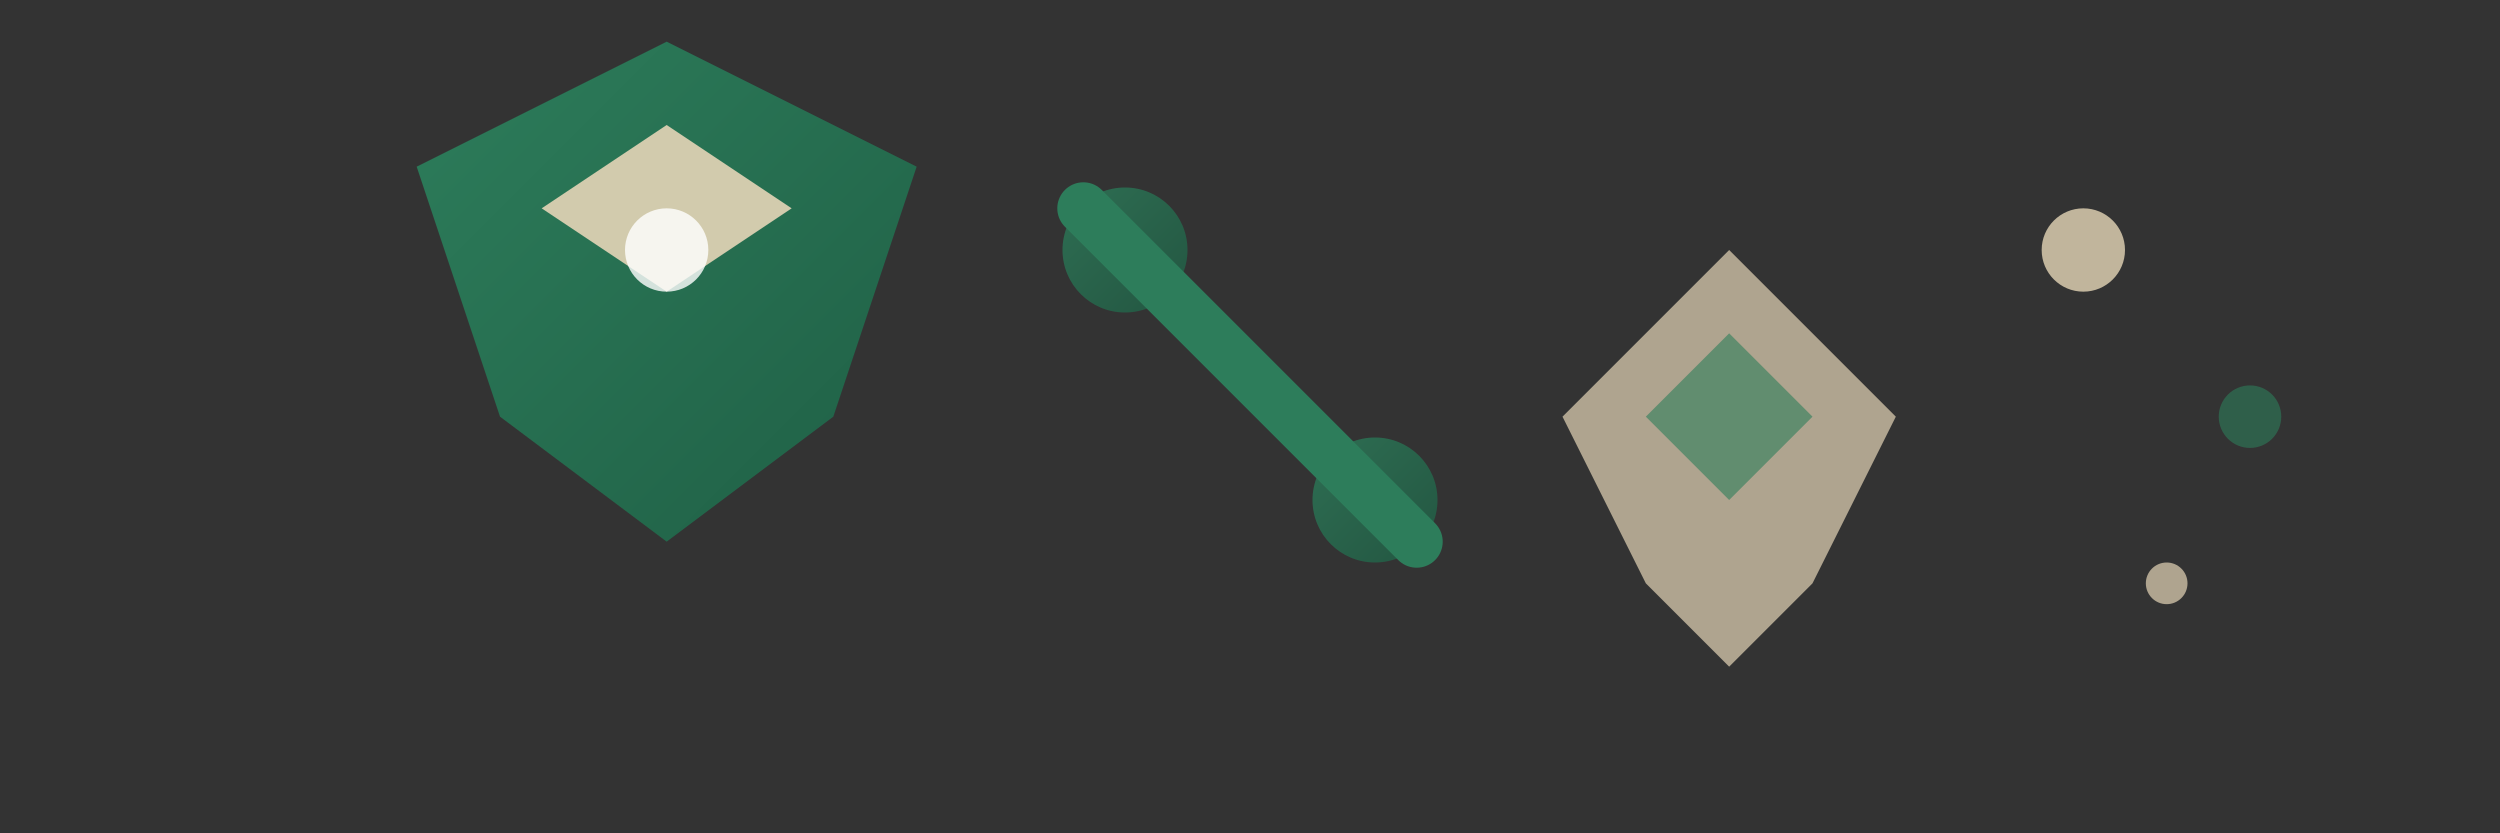 <svg xmlns="http://www.w3.org/2000/svg" viewBox="0 0 120 40" fill="none">
  <rect x="0" y="0" width="120" height="40" fill="#333333" stroke="none"/>
  <defs>
    <linearGradient id="logoGradient" x1="0%" y1="0%" x2="100%" y2="100%">
      <stop offset="0%" style="stop-color:#2D7D5B;stop-opacity:1" />
      <stop offset="100%" style="stop-color:#1F5F45;stop-opacity:1" />
    </linearGradient>
  </defs>
  
  <!-- Main diamond shape representing premium/luxury -->
  <path d="M20 8L32 2L44 8L40 20L32 26L24 20Z" fill="url(#logoGradient)" stroke="none"/>
  
  <!-- Inner geometric pattern -->
  <path d="M32 6L38 10L32 14L26 10Z" fill="#E5D5B7" opacity="0.9"/>
  <circle cx="32" cy="12" r="2" fill="#FFFFFF" opacity="0.8"/>
  
  <!-- Percentage symbol integrated into design -->
  <g transform="translate(50, 8)">
    <circle cx="4" cy="4" r="3" fill="url(#logoGradient)" opacity="0.8"/>
    <circle cx="16" cy="16" r="3" fill="url(#logoGradient)" opacity="0.8"/>
    <line x1="2" y1="2" x2="18" y2="18" stroke="#2D7D5B" stroke-width="2.5" stroke-linecap="round"/>
  </g>
  
  <!-- Decorative elements suggesting value/savings -->
  <g transform="translate(75, 12)">
    <path d="M0 8L8 0L16 8L12 16L8 20L4 16Z" fill="#E5D5B7" opacity="0.7"/>
    <path d="M8 4L12 8L8 12L4 8Z" fill="#2D7D5B" opacity="0.6"/>
  </g>
  
  <!-- Additional small accent elements -->
  <circle cx="100" cy="12" r="2" fill="#E5D5B7" opacity="0.8"/>
  <circle cx="108" cy="20" r="1.5" fill="#2D7D5B" opacity="0.6"/>
  <circle cx="104" cy="28" r="1" fill="#E5D5B7" opacity="0.7"/>
</svg>
